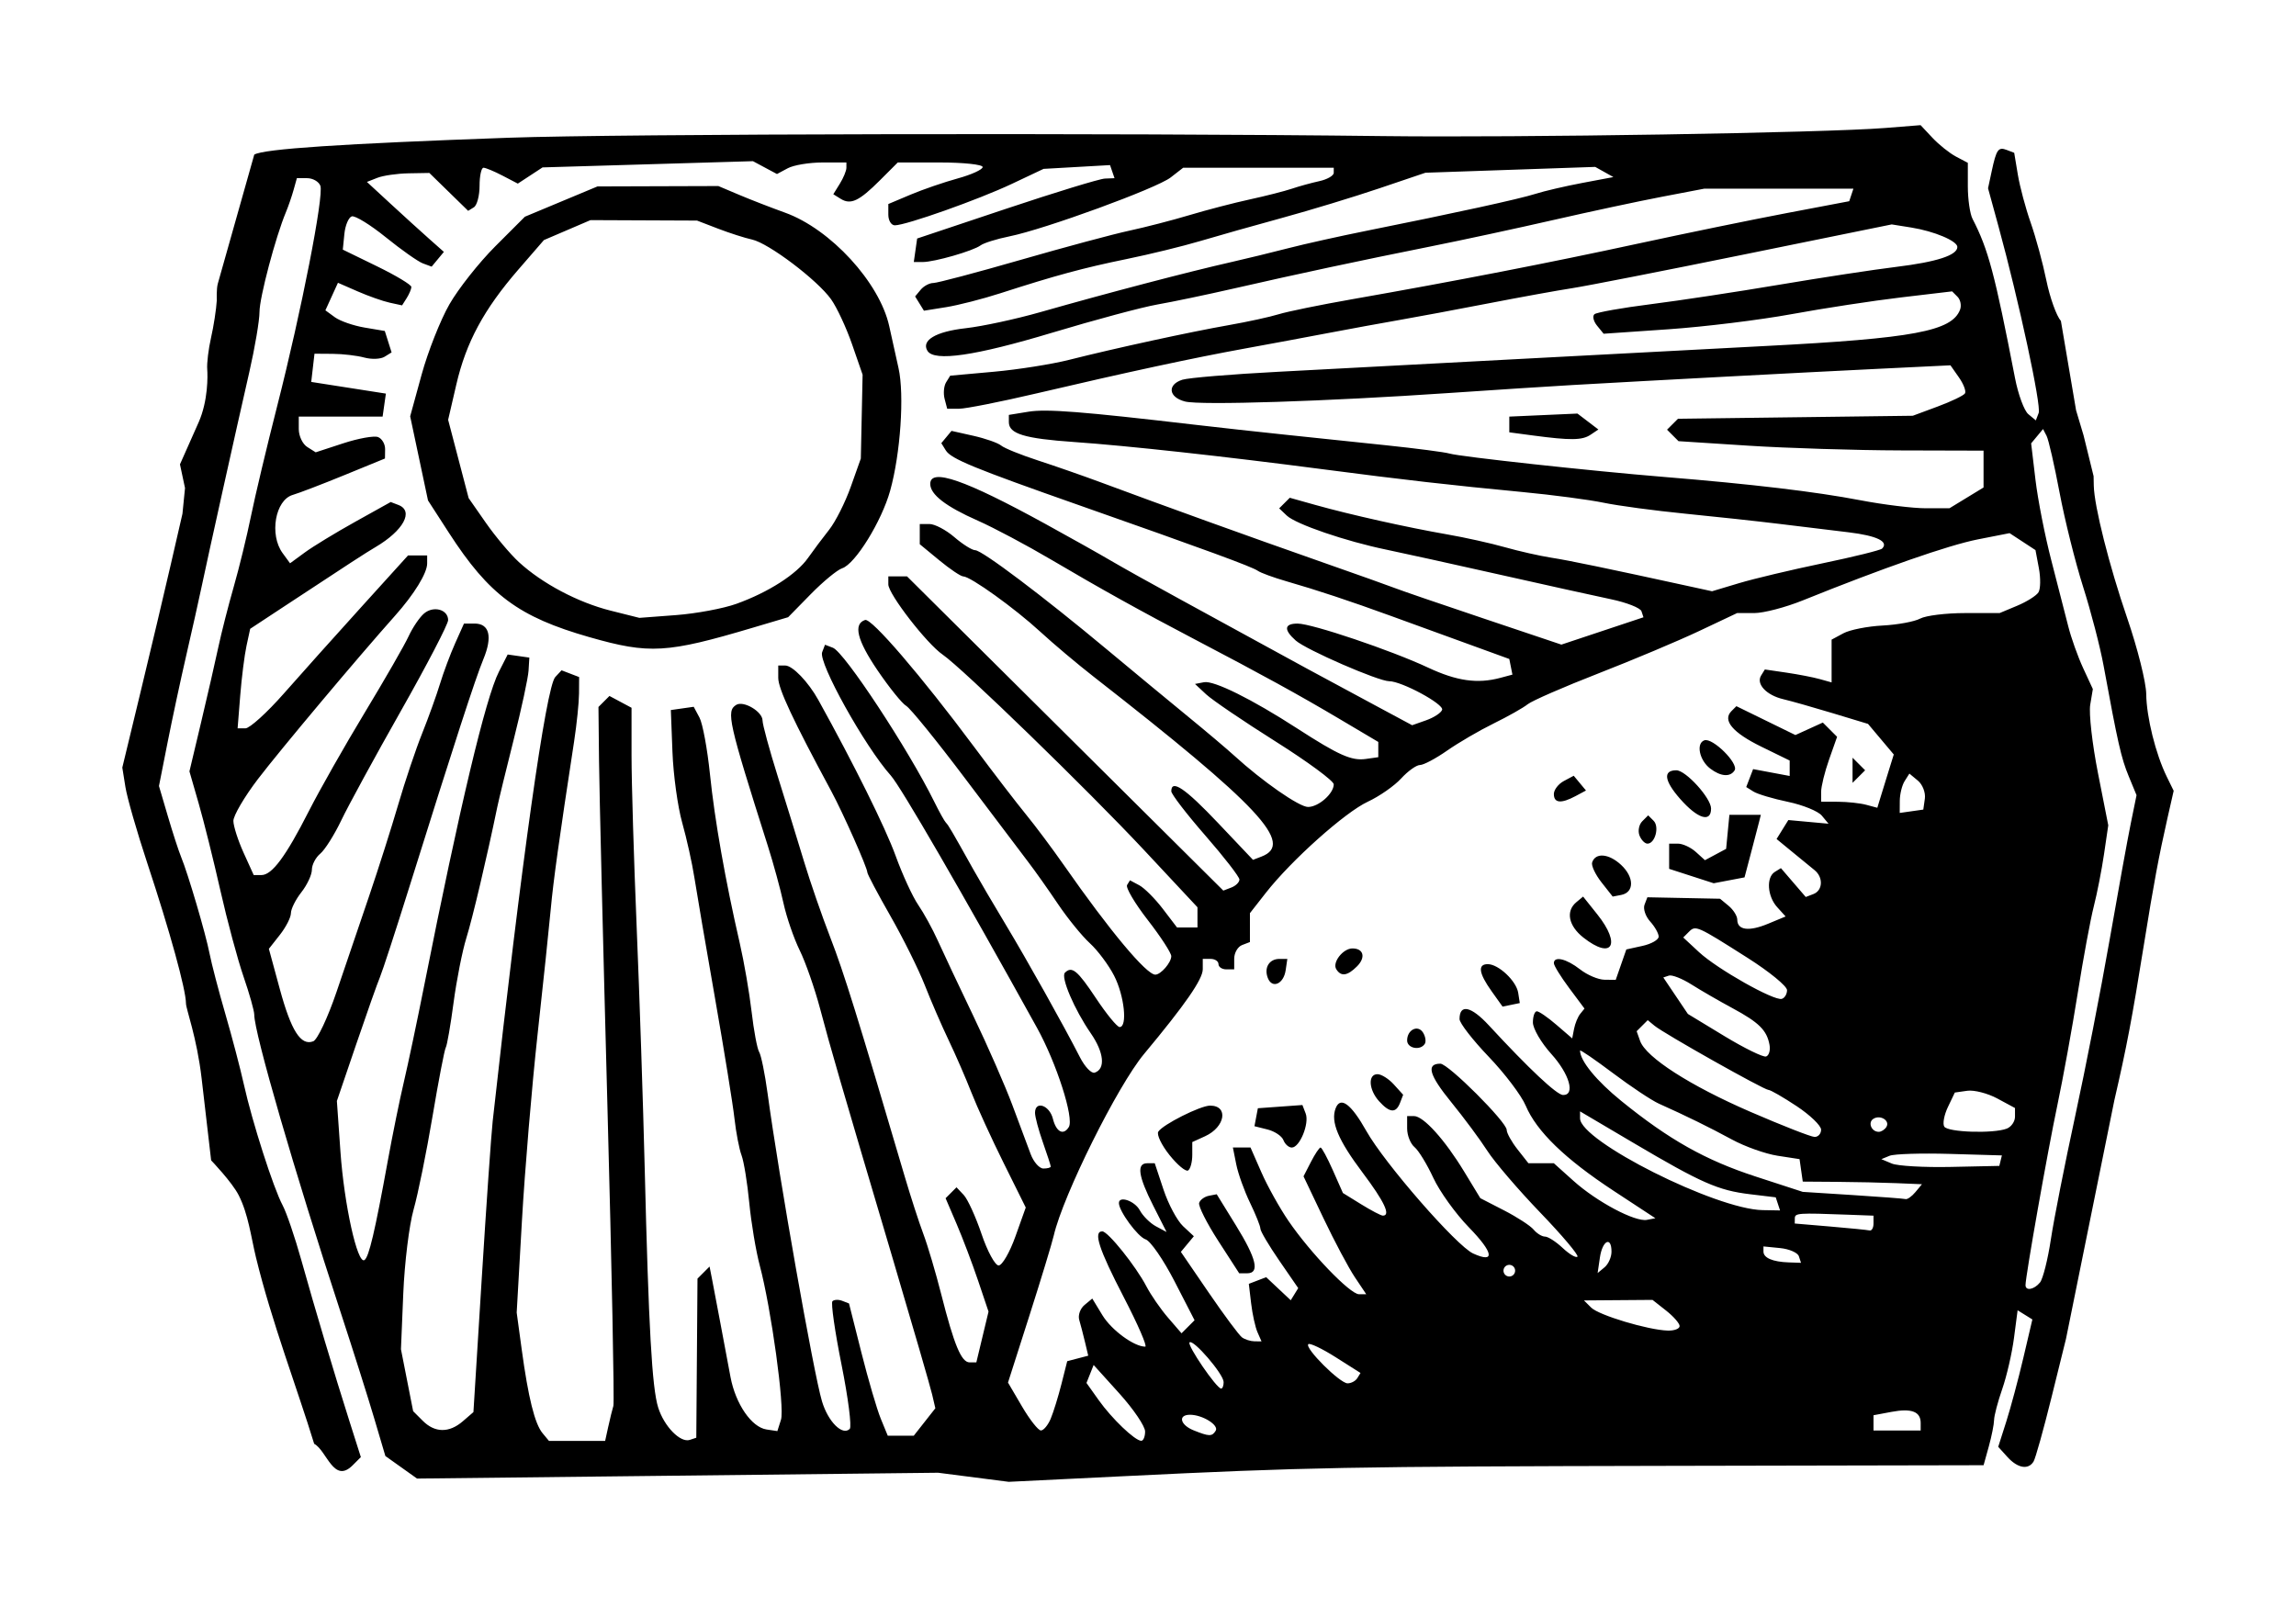 <?xml version="1.0" encoding="UTF-8" standalone="no"?>
<!-- Created with Inkscape (http://www.inkscape.org/) -->

<svg
   version="1.1"
   id="svg639"
   width="500"
   height="350"
   viewBox="0 0 500 350"
   sodipodi:docname="The_World_Around_Us_headpiece_excerpt_p347_UNIT_VII_world_being_watched_keenly_and_closely_by_intelligences_greater_than_mans_and_yet_as_mortal_as_his_own.svg"
   inkscape:version="1.2.1 (9c6d41e, 2022-07-14)"
   xmlns:inkscape="http://www.inkscape.org/namespaces/inkscape"
   xmlns:sodipodi="http://sodipodi.sourceforge.net/DTD/sodipodi-0.dtd"
   xmlns="http://www.w3.org/2000/svg"
   xmlns:svg="http://www.w3.org/2000/svg"
   xmlns:rdf="http://www.w3.org/1999/02/22-rdf-syntax-ns#"
   xmlns:cc="http://creativecommons.org/ns#"
   xmlns:dc="http://purl.org/dc/elements/1.1/">
  <title
     id="title1656">World Being Watched Keenly and Closely by Intelligences Greater Than Man’s and Yet as Mortal as His Own</title>
  <defs
     id="defs643" />
  <sodipodi:namedview
     id="namedview641"
     pagecolor="#ffffff"
     bordercolor="#666666"
     borderopacity="1.0"
     inkscape:showpageshadow="2"
     inkscape:pageopacity="0.0"
     inkscape:pagecheckerboard="0"
     inkscape:deskcolor="#d1d1d1"
     showgrid="false"
     inkscape:zoom="1.1339927"
     inkscape:cx="72.310872"
     inkscape:cy="154.32198"
     inkscape:window-width="1440"
     inkscape:window-height="788"
     inkscape:window-x="0"
     inkscape:window-y="34"
     inkscape:window-maximized="1"
     inkscape:current-layer="g645" />
  <g
     inkscape:groupmode="layer"
     inkscape:label="Image"
     id="g645"
     transform="translate(-39.718,-45.296)">
    <path
       id="path649"
       style="fill:#000000;stroke-width:1.141"
       d="m 489.631,336.877 -3.158,12.764 c -1.737,7.02 -3.496,13.311 -3.909,13.979 -1.15,1.86 -3.471,1.453 -5.69,-0.998 l -2.003,-2.214 1.751,-5.489 c 0.963,-3.019 2.636,-9.261 3.718,-13.87 l 1.968,-8.38 -1.607,-0.999 -1.607,-0.999 -0.788,6.028 c -0.434,3.316 -1.582,8.307 -2.551,11.091 -0.97,2.784 -1.773,5.833 -1.786,6.774 -0.013,0.941 -0.532,3.543 -1.154,5.782 l -1.131,4.07 -67.619,0.136 c -71.102,0.143 -79.873,0.309 -119.841,2.265 l -24.834,1.216 -7.69,-0.989 -7.69,-0.989 -56.736,0.635 -56.736,0.635 -3.449,-2.456 -3.449,-2.456 -2.429,-8.204 c -1.336,-4.512 -4.618,-14.88 -7.294,-23.04 -10.045,-30.631 -18.831,-60.906 -18.831,-64.889 0,-0.834 -1.047,-4.548 -2.326,-8.255 -1.279,-3.706 -3.545,-12.131 -5.036,-18.721 -1.49,-6.59 -3.619,-15.137 -4.731,-18.993 l -2.021,-7.011 2.539,-10.677 c 1.397,-5.872 3.086,-13.245 3.755,-16.383 0.669,-3.138 2.175,-9.044 3.347,-13.124 1.172,-4.08 2.864,-11.012 3.76,-15.406 0.896,-4.394 3.463,-15.178 5.705,-23.965 5.262,-20.623 10.213,-45.89 9.405,-47.996 -0.347,-0.905 -1.64,-1.646 -2.873,-1.646 h -2.241 l -0.719,2.568 c -0.396,1.412 -1.148,3.595 -1.673,4.85 -2.256,5.399 -5.75,18.596 -5.748,21.715 8.4e-4,1.865 -0.997,7.756 -2.217,13.091 -2.854,12.48 -9.004,40.156 -10.397,46.788 -0.593,2.824 -2.086,9.5 -3.317,14.835 -1.231,5.335 -3.076,13.939 -4.1,19.12 l -1.862,9.42 1.93,6.556 c 1.062,3.606 2.355,7.583 2.873,8.839 1.518,3.675 5.377,16.774 6.219,21.112 0.427,2.197 1.97,8.102 3.431,13.124 1.46,5.021 3.281,11.954 4.047,15.406 1.791,8.076 6.44,22.576 8.415,26.247 0.844,1.569 2.684,6.961 4.089,11.982 3.027,10.82 7.086,24.409 10.497,35.141 l 2.464,7.752 -1.795,1.795 c -4.119,4.119 -5.624,-3.231 -8.372,-4.696 -3.583,-11.744 -9.29,-26.645 -12.685,-40.645 -1.068,-4.407 -1.637,-9.329 -3.751,-13.49 -1.461,-2.877 -6,-7.595 -6,-7.595 l -2.069,-17.821 c -1.046,-9.011 -3.4,-15.103 -3.411,-16.358 -0.027,-3.087 -3.494,-15.66 -8.431,-30.574 -2.242,-6.773 -4.382,-14.223 -4.755,-16.555 l -0.678,-4.24 3.994,-16.539 c 2.197,-9.097 5.144,-21.536 6.549,-27.643 l 2.555,-11.104 0.557,-5.592 -1.1,-5.161 4.06,-9.142 c 2.093,-4.712 1.985,-10.224 1.877,-11.546 -0.108,-1.322 0.267,-4.436 0.835,-6.92 0.568,-2.484 1.131,-6.145 1.251,-8.135 0,0 -0.109,-2.456 0.22,-3.619 l 7.935,-28.094 c 1.953,-1.247 19.134,-2.389 55.347,-3.678 24.358,-0.867 132.667,-1.071 190.577,-0.359 29.723,0.365 95.931,-0.707 109.259,-1.769 l 7.694,-0.613 2.576,2.748 c 1.417,1.511 3.732,3.357 5.144,4.103 l 2.568,1.355 v 5.111 c 0,2.811 0.461,6.002 1.024,7.092 3.427,6.631 4.834,11.908 9.256,34.702 0.691,3.56 1.992,7.085 2.892,7.832 l 1.636,1.358 0.618,-1.611 c 0.609,-1.588 -4.302,-24.4 -8.746,-40.628 l -2.278,-8.317 0.786,-3.665 c 1.036,-4.832 1.434,-5.392 3.322,-4.667 l 1.59,0.61 0.792,4.761 c 0.436,2.618 1.695,7.328 2.799,10.467 1.104,3.138 2.638,8.787 3.409,12.553 0.772,3.766 2.198,7.746 3.169,8.844 l 3.303,19.456 1.635,5.476 2.18,8.865 0.042,2.074 c 0.091,4.479 3.369,17.478 7.272,28.831 2.254,6.557 4.121,14.003 4.148,16.547 0.054,5.012 2.052,13.061 4.464,17.986 l 1.513,3.089 -1.371,6.04 c -1.852,8.163 -2.998,14.311 -5.059,27.152 -2.671,16.638 -3.779,22.481 -6.492,34.235 m -327.968,71.039 c 0.378,-1.726 0.876,-3.756 1.107,-4.511 0.23,-0.755 -0.351,-30.026 -1.293,-65.047 -0.942,-35.021 -1.767,-68.96 -1.835,-75.42 l -0.123,-11.746 1.198,-1.198 1.198,-1.198 2.405,1.287 2.405,1.287 v 10.506 c 0,5.778 0.503,22.578 1.119,37.334 0.615,14.755 1.402,38.382 1.749,52.504 0.851,34.668 1.592,47.823 2.936,52.071 1.302,4.116 4.83,7.72 6.887,7.035 l 1.41,-0.47 0.13,-17.326 0.13,-17.326 1.316,-1.316 1.316,-1.316 0.536,2.733 c 0.295,1.503 1.113,5.814 1.817,9.58 0.704,3.766 1.698,9.061 2.209,11.768 1.107,5.863 4.587,10.921 7.848,11.408 l 2.355,0.352 0.785,-2.473 c 0.842,-2.654 -2.124,-24.22 -4.622,-33.607 -0.835,-3.138 -1.862,-9.275 -2.282,-13.638 -0.42,-4.363 -1.176,-9.019 -1.681,-10.347 -0.505,-1.328 -1.201,-4.948 -1.547,-8.044 -0.346,-3.096 -2.25,-14.873 -4.231,-26.171 -1.981,-11.298 -4.001,-23.109 -4.488,-26.247 -0.487,-3.138 -1.683,-8.53 -2.658,-11.982 -0.975,-3.452 -1.93,-10.385 -2.123,-15.406 l -0.351,-9.129 2.49,-0.355 2.49,-0.355 1.255,2.345 c 0.69,1.29 1.719,6.842 2.285,12.337 1.037,10.059 3.336,23.095 6.491,36.809 0.939,4.08 2.098,10.798 2.577,14.93 0.479,4.132 1.22,8.079 1.648,8.771 0.428,0.692 1.254,4.758 1.835,9.035 2.476,18.219 10.011,60.876 11.837,67.013 1.331,4.472 4.477,7.606 6.054,6.029 0.463,-0.463 -0.343,-6.76 -1.792,-13.994 -1.449,-7.233 -2.339,-13.447 -1.978,-13.809 0.361,-0.361 1.321,-0.4 2.132,-0.085 l 1.476,0.571 2.698,10.696 c 1.484,5.883 3.383,12.365 4.221,14.405 l 1.523,3.709 h 2.828 2.828 l 2.352,-2.991 2.352,-2.991 -0.698,-3.001 c -0.384,-1.65 -4.275,-15.069 -8.646,-29.818 -11.591,-39.106 -13.407,-45.357 -15.754,-54.206 -1.165,-4.394 -3.164,-10.116 -4.442,-12.717 -1.278,-2.601 -2.868,-7.222 -3.532,-10.271 -0.665,-3.048 -2.187,-8.623 -3.383,-12.389 -8.621,-27.149 -9.132,-29.423 -6.908,-30.797 1.59,-0.983 5.729,1.468 5.729,3.393 0,0.888 1.497,6.391 3.328,12.228 1.83,5.837 4.413,14.207 5.74,18.601 1.327,4.394 3.906,11.84 5.73,16.547 2.902,7.486 5.856,16.978 16.158,51.924 1.295,4.394 3.127,10.042 4.071,12.553 0.944,2.511 2.694,8.416 3.889,13.124 2.811,11.067 4.382,14.835 6.184,14.835 h 1.46 l 1.327,-5.53 1.327,-5.53 -2.271,-6.738 c -1.249,-3.706 -3.353,-9.262 -4.676,-12.347 l -2.405,-5.609 1.189,-1.189 1.189,-1.189 1.569,1.663 c 0.863,0.915 2.611,4.744 3.885,8.51 1.274,3.766 2.948,6.847 3.719,6.847 0.772,0 2.416,-2.839 3.655,-6.309 l 2.252,-6.309 -4.8,-9.668 c -2.64,-5.317 -5.805,-12.236 -7.033,-15.374 -1.228,-3.138 -3.461,-8.274 -4.964,-11.412 -1.502,-3.138 -3.839,-8.53 -5.193,-11.982 -1.354,-3.452 -4.722,-10.232 -7.485,-15.067 -2.763,-4.835 -5.023,-9.105 -5.023,-9.488 0,-1.009 -5.316,-12.986 -7.842,-17.668 -8.339,-15.459 -11.559,-22.334 -11.559,-24.684 v -2.704 h 1.513 c 1.607,0 5.036,3.569 7.229,7.524 7.739,13.959 14.587,27.768 16.814,33.909 1.496,4.126 3.714,8.944 4.927,10.708 1.213,1.764 3.132,5.261 4.262,7.772 1.131,2.511 4.61,9.891 7.731,16.401 3.122,6.51 6.946,15.24 8.498,19.4 1.552,4.16 3.35,8.976 3.995,10.702 0.645,1.726 1.892,3.138 2.772,3.138 0.88,0 1.6,-0.192 1.6,-0.427 0,-0.235 -0.77,-2.61 -1.712,-5.279 -0.941,-2.668 -1.712,-5.557 -1.712,-6.42 0,-2.73 3.145,-1.692 3.892,1.285 0.727,2.896 2.291,3.71 3.468,1.805 1.18,-1.909 -2.668,-13.909 -6.928,-21.61 -16.193,-29.268 -29.666,-52.519 -31.836,-54.942 -5.641,-6.297 -15.824,-24.594 -14.953,-26.866 l 0.624,-1.626 1.723,0.661 c 2.512,0.964 16.439,22.128 22.069,33.536 1.084,2.197 2.228,4.251 2.542,4.565 0.557,0.557 1.198,1.651 5.942,10.142 1.267,2.268 4.428,7.652 7.025,11.966 4.773,7.929 12.71,22.112 16.23,29.005 1.054,2.064 2.491,3.562 3.192,3.329 2.402,-0.8 2.044,-4.391 -0.855,-8.59 -3.58,-5.185 -6.582,-12.223 -5.622,-13.183 1.512,-1.512 2.73,-0.511 6.762,5.561 2.292,3.452 4.608,6.277 5.147,6.277 1.759,0 1.03,-6.84 -1.192,-11.172 -1.194,-2.329 -3.575,-5.518 -5.29,-7.087 -1.715,-1.569 -4.846,-5.421 -6.958,-8.559 -2.111,-3.138 -4.994,-7.215 -6.407,-9.059 -1.412,-1.844 -7.62,-10.061 -13.795,-18.259 -6.175,-8.198 -11.949,-15.315 -12.832,-15.815 -0.883,-0.5 -3.696,-3.988 -6.251,-7.75 -4.455,-6.561 -5.324,-10.086 -2.701,-10.959 1.375,-0.458 12.203,12.146 23.716,27.607 4.207,5.649 9.303,12.289 11.324,14.755 2.022,2.467 5.73,7.427 8.241,11.023 9.971,14.282 17.967,23.863 19.917,23.863 1.2,0 3.477,-2.634 3.477,-4.023 0,-0.706 -2.307,-4.254 -5.126,-7.885 -2.819,-3.63 -4.842,-7.06 -4.495,-7.62 l 0.63,-1.02 2.036,1.09 c 1.12,0.599 3.426,2.912 5.124,5.138 l 3.088,4.049 h 2.224 2.224 v -2.202 -2.202 L 288.803,230.383 c -12.264,-13.113 -39.632,-39.675 -43.802,-42.513 -3.426,-2.332 -11.831,-13.193 -11.831,-15.289 v -1.745 h 2.039 2.039 l 34.437,34.216 34.437,34.216 1.753,-0.673 c 0.964,-0.37 1.753,-1.153 1.753,-1.74 0,-0.587 -3.338,-4.894 -7.418,-9.572 -4.08,-4.678 -7.418,-9.021 -7.418,-9.652 0,-2.694 3.02,-0.646 10.168,6.895 l 7.623,8.042 1.857,-0.713 c 7.244,-2.78 -0.377,-10.944 -36.612,-39.219 -3.537,-2.76 -8.742,-7.146 -11.566,-9.747 -5.536,-5.099 -15.216,-12.052 -16.778,-12.052 -0.528,0 -2.875,-1.578 -5.215,-3.507 l -4.254,-3.507 v -2.199 -2.199 h 2.105 c 1.158,0 3.597,1.283 5.421,2.852 1.824,1.568 3.869,2.852 4.546,2.853 1.487,8.5e-4 14.77,10.016 28.762,21.684 5.645,4.707 13.531,11.232 17.524,14.499 3.993,3.267 8.55,7.118 10.125,8.559 6.116,5.59 14.149,11.178 16.07,11.178 2.289,0 5.6,-2.916 5.6,-4.932 0,-0.74 -5.703,-4.94 -12.673,-9.333 -6.97,-4.393 -13.769,-9.009 -15.108,-10.257 l -2.434,-2.269 1.967,-0.379 c 2.151,-0.414 10.452,3.702 20.26,10.048 9.027,5.84 11.863,7.105 14.95,6.669 l 2.738,-0.387 v -1.66 -1.66 l -8.559,-5.075 c -8.666,-5.139 -16.883,-9.654 -31.382,-17.246 -11.7,-6.126 -20.466,-10.995 -31.333,-17.405 -5.308,-3.131 -12.48,-6.943 -15.938,-8.473 -6.992,-3.092 -10.358,-5.692 -10.358,-8 0,-3.527 7.549,-0.907 25.029,8.687 5.377,2.951 11.831,6.574 14.341,8.051 2.511,1.477 9.187,5.202 14.835,8.278 5.649,3.076 13.352,7.288 17.118,9.36 7.177,3.95 13.169,7.197 25.94,14.056 l 7.681,4.126 3.067,-1.084 c 1.687,-0.596 3.245,-1.62 3.462,-2.275 0.413,-1.244 -8.816,-6.227 -11.531,-6.227 -2.355,0 -18.063,-6.839 -20.345,-8.857 -2.666,-2.358 -2.52,-3.696 0.402,-3.696 3.12,0 20.38,5.825 28.413,9.59 6.25,2.929 10.755,3.567 15.746,2.23 l 2.623,-0.703 -0.341,-1.703 -0.341,-1.703 -9.129,-3.32 c -5.021,-1.826 -12.467,-4.534 -16.547,-6.019 -9.124,-3.32 -16.099,-5.635 -22.824,-7.574 -2.824,-0.814 -5.649,-1.848 -6.277,-2.298 -1.218,-0.872 -11.309,-4.575 -38.8,-14.239 -23.066,-8.108 -27.997,-10.136 -29.14,-11.985 l -0.971,-1.571 1.109,-1.336 1.109,-1.336 4.772,1.072 c 2.625,0.59 5.341,1.544 6.035,2.12 0.695,0.577 4.31,2.04 8.033,3.251 3.724,1.212 9.851,3.349 13.617,4.748 14.013,5.209 32.406,11.844 47.359,17.086 8.473,2.97 16.176,5.713 17.118,6.096 0.941,0.383 9.399,3.279 18.795,6.437 l 17.083,5.741 8.937,-2.976 8.937,-2.976 -0.431,-1.314 c -0.237,-0.722 -3.216,-1.898 -6.619,-2.612 -3.404,-0.714 -14.405,-3.147 -24.447,-5.408 -10.042,-2.26 -21.083,-4.693 -24.535,-5.406 -8.797,-1.817 -19.66,-5.536 -21.634,-7.407 l -1.663,-1.577 1.154,-1.154 1.154,-1.154 5.644,1.583 c 7.505,2.105 19.986,4.892 28.655,6.399 3.869,0.672 9.518,1.927 12.553,2.789 3.035,0.862 7.572,1.887 10.083,2.278 3.943,0.615 11.888,2.263 30.635,6.356 l 4.388,0.958 5.883,-1.764 c 3.235,-0.97 11.424,-2.918 18.198,-4.328 6.773,-1.41 12.602,-2.851 12.953,-3.202 1.515,-1.515 -1.12,-2.8 -7.261,-3.542 -3.627,-0.438 -10.447,-1.267 -15.154,-1.841 -4.707,-0.574 -13.951,-1.577 -20.541,-2.228 -6.59,-0.651 -14.55,-1.72 -17.688,-2.376 -3.138,-0.655 -11.098,-1.705 -17.688,-2.332 -15.552,-1.481 -25.853,-2.656 -43.365,-4.948 -21.586,-2.825 -42.767,-5.147 -54.206,-5.941 -10.882,-0.756 -14.265,-1.784 -14.265,-4.338 v -1.571 l 4.279,-0.696 c 3.934,-0.639 11.632,-0.036 36.233,2.838 5.021,0.587 13.751,1.55 19.4,2.141 5.649,0.591 15.663,1.641 22.253,2.333 6.59,0.692 12.794,1.503 13.785,1.801 2.271,0.683 30.853,3.799 46.698,5.092 19.169,1.564 32.993,3.206 42.794,5.083 5.021,0.962 11.44,1.746 14.265,1.744 l 5.135,-0.005 3.709,-2.261 3.709,-2.262 v -4.011 -4.011 l -17.974,-0.05 c -9.885,-0.027 -24.831,-0.492 -33.213,-1.032 l -15.24,-0.982 -1.25,-1.25 -1.25,-1.25 1.19,-1.19 1.19,-1.19 25.571,-0.328 25.571,-0.328 5.419,-2.012 c 2.981,-1.107 5.655,-2.394 5.944,-2.861 0.288,-0.467 -0.306,-2.033 -1.32,-3.481 l -1.844,-2.633 -16.082,0.781 c -16.175,0.786 -49.326,2.545 -66.294,3.518 -5.021,0.288 -17.089,1.068 -26.818,1.734 -26.578,1.819 -54.079,2.707 -57.471,1.855 -3.612,-0.907 -3.964,-3.68 -0.602,-4.747 1.325,-0.421 10.697,-1.199 20.827,-1.73 10.129,-0.531 32.796,-1.734 50.37,-2.674 17.574,-0.94 42.737,-2.268 55.918,-2.95 32.103,-1.663 40.447,-3.222 42.239,-7.893 0.347,-0.903 0.1,-2.172 -0.548,-2.82 l -1.178,-1.178 -11.127,1.317 c -6.12,0.725 -16.825,2.361 -23.79,3.638 -6.965,1.276 -19.033,2.76 -26.818,3.297 l -14.154,0.976 -1.431,-1.757 c -0.787,-0.966 -1.044,-2.089 -0.571,-2.494 0.473,-0.406 5.995,-1.388 12.272,-2.183 6.277,-0.795 18.858,-2.703 27.959,-4.24 9.101,-1.537 20.577,-3.287 25.502,-3.889 8.825,-1.079 13.298,-2.537 13.298,-4.336 0,-1.306 -5.046,-3.434 -10.035,-4.232 l -4.255,-0.68 -31.94,6.505 c -17.567,3.578 -34.508,6.9 -37.646,7.382 -3.138,0.482 -11.355,1.973 -18.259,3.312 -6.904,1.339 -15.634,2.969 -19.4,3.623 -3.766,0.654 -10.699,1.924 -15.406,2.822 -4.707,0.899 -12.924,2.428 -18.259,3.398 -11.211,2.038 -25.503,5.118 -45.485,9.8 -7.756,1.817 -15.271,3.304 -16.699,3.304 h -2.597 l -0.564,-2.156 c -0.31,-1.186 -0.162,-2.806 0.329,-3.6 l 0.893,-1.444 9.523,-0.859 c 5.238,-0.473 12.605,-1.638 16.371,-2.589 10.041,-2.537 26.32,-6.077 34.806,-7.569 4.08,-0.717 8.958,-1.782 10.841,-2.366 1.883,-0.584 9.072,-2.054 15.977,-3.266 22.47,-3.947 42.999,-7.941 62.194,-12.099 10.356,-2.243 24.958,-5.242 32.449,-6.664 l 13.619,-2.586 0.455,-1.365 0.455,-1.365 h -16.243 -16.243 l -9.243,1.767 c -5.084,0.972 -15.662,3.236 -23.508,5.031 -7.846,1.795 -19.914,4.396 -26.818,5.779 -15.642,3.134 -28.793,5.945 -42.794,9.146 -5.963,1.363 -13.499,2.94 -16.746,3.504 -3.248,0.564 -13.578,3.335 -22.956,6.158 -16.694,5.025 -25.615,6.324 -27.088,3.942 -1.415,-2.29 1.816,-4.209 8.315,-4.937 3.603,-0.404 10.916,-1.979 16.251,-3.5 14.654,-4.177 32.25,-8.79 41.653,-10.92 3.138,-0.711 8.679,-2.059 12.313,-2.997 3.634,-0.938 11.337,-2.653 17.118,-3.811 19.269,-3.862 33.298,-6.93 36.758,-8.039 1.883,-0.604 6.47,-1.673 10.193,-2.375 l 6.769,-1.278 -1.978,-1.107 -1.978,-1.107 -18.485,0.635 -18.485,0.635 -10.068,3.404 c -5.538,1.872 -15.038,4.763 -21.112,6.423 -6.074,1.66 -14.125,3.936 -17.891,5.057 -3.766,1.121 -10.955,2.88 -15.977,3.908 -9.429,1.931 -15.513,3.58 -27.529,7.459 -3.843,1.241 -9.159,2.603 -11.813,3.027 l -4.826,0.772 -0.96,-1.553 -0.96,-1.553 1.216,-1.465 c 0.669,-0.806 1.908,-1.465 2.754,-1.465 0.846,0 9.385,-2.262 18.975,-5.026 9.59,-2.764 20.261,-5.631 23.713,-6.371 3.452,-0.74 9.358,-2.268 13.124,-3.397 3.766,-1.128 9.672,-2.664 13.124,-3.413 3.452,-0.749 7.56,-1.795 9.129,-2.326 1.569,-0.531 4.265,-1.273 5.991,-1.65 1.726,-0.377 3.138,-1.189 3.138,-1.805 V 81.823 H 313.777 297.384 l -2.722,2.117 c -3.053,2.375 -27.405,11.275 -35.124,12.837 -2.758,0.558 -5.582,1.44 -6.277,1.96 -1.602,1.199 -10.037,3.627 -12.601,3.627 h -1.944 l 0.365,-2.56 0.365,-2.56 19.4,-6.487 c 10.67,-3.568 20.342,-6.524 21.492,-6.57 l 2.092,-0.083 -0.491,-1.426 -0.491,-1.426 -7.236,0.412 -7.236,0.412 -6.919,3.27 c -7.238,3.42 -23.01,9.009 -25.463,9.023 -0.785,0.004 -1.426,-1.037 -1.426,-2.315 v -2.323 l 4.85,-2.045 c 2.668,-1.125 7.289,-2.714 10.271,-3.531 2.981,-0.818 5.421,-1.933 5.421,-2.479 0,-0.546 -4.16,-0.993 -9.244,-0.993 h -9.244 l -3.867,3.867 c -4.548,4.548 -6.373,5.412 -8.561,4.05 l -1.608,-1.001 1.426,-2.302 c 0.785,-1.266 1.426,-2.822 1.426,-3.458 v -1.157 h -5.21 c -2.866,0 -6.268,0.566 -7.56,1.258 l -2.35,1.258 -2.614,-1.399 -2.614,-1.399 -22.91,0.678 -22.91,0.678 -2.694,1.765 -2.694,1.765 -3.308,-1.725 c -1.819,-0.949 -3.693,-1.728 -4.164,-1.732 -0.471,-0.004 -0.856,1.76 -0.856,3.92 0,2.16 -0.56,4.273 -1.244,4.696 l -1.244,0.769 -4.225,-4.125 -4.225,-4.125 -4.517,0.08 c -2.484,0.044 -5.544,0.484 -6.799,0.978 l -2.282,0.898 5.135,4.739 c 2.824,2.606 6.596,6.035 8.382,7.619 l 3.247,2.88 -1.333,1.606 -1.333,1.606 -1.914,-0.709 c -1.052,-0.39 -4.68,-2.946 -8.062,-5.681 -3.382,-2.734 -6.719,-4.785 -7.418,-4.556 -0.698,0.229 -1.423,1.951 -1.611,3.828 l -0.342,3.412 7.474,3.644 c 4.111,2.004 7.467,4.024 7.457,4.489 -0.01,0.464 -0.469,1.556 -1.02,2.427 l -1.002,1.583 -2.689,-0.585 c -1.479,-0.322 -4.621,-1.429 -6.983,-2.46 l -4.294,-1.875 -1.367,2.999 -1.367,2.999 2.057,1.504 c 1.131,0.827 4.042,1.84 6.469,2.25 l 4.412,0.745 0.74,2.333 0.74,2.333 -1.539,0.951 c -0.847,0.523 -2.827,0.6 -4.402,0.171 -1.574,-0.429 -4.66,-0.793 -6.857,-0.808 l -3.994,-0.029 -0.355,3.073 -0.355,3.073 4.064,0.635 c 2.235,0.349 5.893,0.921 8.129,1.271 l 4.065,0.636 -0.356,2.503 -0.356,2.503 h -9.129 -9.129 v 2.729 c 0,1.501 0.829,3.252 1.842,3.891 l 1.842,1.162 6,-1.962 c 3.3,-1.079 6.707,-1.691 7.572,-1.359 0.865,0.332 1.56,1.518 1.544,2.636 l -0.029,2.033 -8.815,3.609 c -4.848,1.985 -9.915,3.928 -11.26,4.317 -3.829,1.11 -5.148,8.667 -2.214,12.681 l 1.619,2.213 3.232,-2.368 c 1.777,-1.303 6.709,-4.305 10.96,-6.672 l 7.728,-4.304 1.686,0.647 c 3.418,1.312 1.082,5.594 -5.005,9.176 -2.106,1.239 -5.385,3.369 -19.711,12.805 l -7.574,4.988 -0.801,3.707 c -0.44,2.039 -1.056,6.917 -1.368,10.84 l -0.567,7.132 h 1.695 c 0.932,0 4.699,-3.413 8.371,-7.585 3.672,-4.172 11.259,-12.645 16.86,-18.829 l 10.185,-11.245 h 2.083 2.083 v 1.752 c 0,2.105 -2.826,6.701 -6.991,11.372 -8.133,9.119 -25.059,29.288 -29.857,35.575 -2.957,3.875 -5.365,7.983 -5.351,9.129 0.014,1.146 1.016,4.266 2.227,6.934 l 2.201,4.85 h 1.685 c 2.299,0 5.308,-4.059 10.323,-13.928 2.327,-4.579 7.802,-14.23 12.167,-21.448 4.365,-7.218 8.667,-14.705 9.559,-16.638 0.892,-1.933 2.416,-4.173 3.386,-4.978 2.074,-1.721 5.216,-0.834 5.216,1.473 0,0.886 -4.615,9.761 -10.256,19.721 -5.641,9.961 -11.492,20.698 -13.003,23.862 -1.511,3.163 -3.572,6.436 -4.579,7.272 -1.008,0.836 -1.832,2.415 -1.832,3.509 0,1.094 -1.027,3.294 -2.282,4.89 -1.255,1.596 -2.282,3.65 -2.282,4.565 0,0.915 -1.08,3.037 -2.401,4.715 l -2.401,3.052 2.373,8.73 c 2.491,9.162 4.592,12.448 7.296,11.41 0.891,-0.342 3.164,-5.162 5.051,-10.712 1.887,-5.55 5.089,-14.969 7.115,-20.931 2.027,-5.963 4.884,-14.949 6.351,-19.971 1.466,-5.021 3.796,-11.954 5.178,-15.406 1.382,-3.452 3.139,-8.331 3.904,-10.841 0.766,-2.511 2.254,-6.49 3.308,-8.844 l 1.915,-4.279 h 2.303 c 3.249,0 3.953,2.847 1.919,7.764 -1.751,4.232 -6.22,17.989 -16.2,49.865 -2.947,9.415 -5.795,18.145 -6.328,19.4 -0.533,1.255 -2.86,7.834 -5.171,14.619 l -4.202,12.336 0.777,11.058 c 0.809,11.507 3.691,24.537 5.219,23.593 0.973,-0.601 2.278,-6.147 5.1,-21.664 1.027,-5.649 2.596,-13.352 3.487,-17.118 0.89,-3.766 2.894,-13.266 4.452,-21.112 7.712,-38.83 13.366,-62.58 16.245,-68.238 l 1.914,-3.761 2.36,0.337 2.36,0.337 -0.175,2.853 c -0.096,1.569 -1.534,8.245 -3.194,14.835 -1.66,6.59 -3.284,13.266 -3.609,14.835 -2.293,11.091 -5.387,24.196 -6.736,28.53 -0.879,2.824 -2.135,9.168 -2.791,14.096 -0.656,4.928 -1.419,9.327 -1.696,9.774 -0.277,0.447 -1.576,7.199 -2.888,15.004 -1.312,7.805 -3.167,16.939 -4.123,20.298 -0.956,3.359 -1.966,11.575 -2.244,18.258 l -0.506,12.151 1.327,6.747 1.327,6.747 2.098,2.098 c 2.637,2.637 5.744,2.673 8.72,0.1 l 2.31,-1.997 1.811,-29.1 c 0.996,-16.005 2.067,-31.411 2.38,-34.235 6.241,-56.375 11.627,-94.606 13.632,-96.757 l 1.368,-1.468 1.914,0.735 1.914,0.735 -0.023,3.587 c -0.013,1.973 -0.495,6.668 -1.071,10.434 -3.252,21.237 -4.525,30.383 -5.086,36.518 -0.344,3.766 -1.641,16.091 -2.881,27.388 -1.241,11.298 -2.769,29.528 -3.396,40.512 l -1.141,19.971 1.087,7.988 c 1.437,10.563 2.85,16.242 4.551,18.291 l 1.394,1.679 h 6.115 6.115 l 0.688,-3.138 z m -4.068,-171.914 c -15.477,-4.426 -21.882,-9.182 -30.662,-22.77 l -4.536,-7.02 -1.941,-9.159 -1.941,-9.159 2.492,-9.084 c 1.371,-4.996 4.089,-11.875 6.041,-15.287 1.952,-3.412 6.451,-9.105 9.998,-12.652 l 6.449,-6.449 7.905,-3.299 7.905,-3.299 13.161,-0.042 13.161,-0.042 4.528,1.915 c 2.49,1.053 6.979,2.797 9.976,3.874 9.925,3.57 20.62,15.218 22.712,24.738 0.517,2.354 1.427,6.462 2.022,9.129 1.3,5.826 0.428,18.617 -1.819,26.687 -1.864,6.697 -7.61,15.984 -10.461,16.909 -1.059,0.344 -4.137,2.881 -6.84,5.638 l -4.914,5.013 -7.639,2.271 c -18.796,5.589 -22.575,5.81 -35.597,2.087 z m 31.953,-7.269 c 6.982,-2.512 13.109,-6.438 15.61,-10.002 1.143,-1.629 3.21,-4.387 4.593,-6.131 1.383,-1.743 3.502,-5.948 4.709,-9.343 l 2.194,-6.174 0.194,-9.129 0.194,-9.129 -2.289,-6.606 c -1.259,-3.633 -3.316,-8.048 -4.571,-9.81 -3,-4.213 -13.596,-12.226 -17.211,-13.016 -1.569,-0.343 -4.907,-1.413 -7.418,-2.378 l -4.565,-1.755 -11.602,-0.05 -11.603,-0.05 -5.07,2.173 -5.07,2.173 -5.581,6.442 c -7.499,8.657 -11.362,15.819 -13.498,25.029 l -1.78,7.677 2.233,8.526 2.233,8.526 3.757,5.389 c 2.066,2.964 5.297,6.807 7.18,8.541 5.058,4.658 12.871,8.795 19.971,10.577 l 6.276,1.575 7.988,-0.603 c 4.394,-0.332 10.299,-1.435 13.124,-2.451 z m 173.46,-36.671 -5.135,-0.684 v -1.712 -1.712 l 7.422,-0.331 7.422,-0.331 2.278,1.736 2.278,1.736 -1.712,1.145 c -1.822,1.219 -4.328,1.249 -12.553,0.153 z m -84.447,216.928 c 0,-1.136 -2.522,-4.859 -5.604,-8.274 l -5.604,-6.209 -0.779,1.957 -0.779,1.957 2.665,3.749 c 2.854,4.016 7.842,8.789 9.245,8.849 0.471,0.02 0.856,-0.893 0.856,-2.029 z m 15.371,-0.16 c 0.755,-1.222 -2.875,-3.481 -5.596,-3.481 -2.666,0 -2.157,2.207 0.781,3.388 3.398,1.366 4.02,1.378 4.815,0.093 z m -35.926,-2.625 c 0.593,-1.412 1.644,-4.807 2.336,-7.545 l 1.258,-4.977 2.289,-0.599 2.289,-0.599 -0.71,-2.983 c -0.39,-1.641 -0.954,-3.809 -1.252,-4.819 -0.298,-1.01 0.219,-2.468 1.15,-3.24 l 1.692,-1.404 2.205,3.626 c 1.971,3.241 6.885,6.849 9.328,6.849 0.501,0 -1.612,-4.865 -4.695,-10.812 -5.405,-10.424 -6.665,-14.294 -4.656,-14.294 1.236,0 7.325,7.594 9.607,11.982 0.979,1.883 3.1,4.951 4.713,6.818 l 2.932,3.395 1.42,-1.42 1.42,-1.42 -4.374,-8.502 c -2.406,-4.676 -5.232,-8.774 -6.28,-9.106 -1.694,-0.538 -5.823,-6.15 -5.823,-7.916 0,-1.66 3.46,-0.462 4.551,1.576 0.664,1.241 2.247,2.813 3.518,3.493 l 2.311,1.237 -2.907,-5.737 c -3.277,-6.467 -3.663,-9.237 -1.287,-9.237 h 1.62 l 1.915,5.765 c 1.053,3.171 2.97,6.748 4.258,7.949 l 2.344,2.183 -1.415,1.704 -1.415,1.704 6.08,8.891 c 3.344,4.89 6.599,9.268 7.233,9.73 0.635,0.461 1.851,0.846 2.702,0.856 l 1.549,0.017 -0.877,-1.997 c -0.483,-1.098 -1.105,-3.918 -1.382,-6.267 l -0.505,-4.27 1.889,-0.725 1.889,-0.725 2.674,2.513 2.675,2.513 0.816,-1.321 0.816,-1.321 -4.119,-5.981 c -2.266,-3.29 -4.119,-6.423 -4.119,-6.964 0,-0.54 -1.017,-3.083 -2.259,-5.65 -1.243,-2.567 -2.591,-6.324 -2.996,-8.349 l -0.736,-3.681 h 1.919 1.919 l 2.378,5.421 c 1.308,2.981 3.955,7.731 5.884,10.556 4.753,6.962 13.419,15.977 15.359,15.977 h 1.581 l -2.484,-3.709 c -1.366,-2.04 -4.439,-7.817 -6.828,-12.838 l -4.345,-9.129 1.61,-3.138 c 0.886,-1.726 1.83,-3.138 2.098,-3.138 0.268,0 1.474,2.229 2.679,4.953 l 2.191,4.953 3.989,2.465 c 2.194,1.356 4.313,2.465 4.71,2.465 1.776,0 0.34,-3.047 -4.424,-9.384 -5.316,-7.071 -6.986,-11.058 -5.862,-13.988 1.038,-2.705 3.361,-0.987 6.701,4.954 3.954,7.035 19.632,25.018 23.246,26.665 4.853,2.211 4.465,-0.158 -0.933,-5.705 -2.888,-2.967 -6.368,-7.807 -7.733,-10.757 -1.365,-2.949 -3.208,-5.965 -4.095,-6.702 -0.887,-0.736 -1.613,-2.56 -1.613,-4.052 v -2.713 h 1.498 c 2.057,0 6.692,5.129 10.915,12.079 l 3.526,5.802 5.17,2.659 c 2.843,1.462 5.739,3.345 6.435,4.183 0.696,0.838 1.811,1.524 2.478,1.524 0.667,0 2.4,1.115 3.85,2.477 1.45,1.362 2.898,2.216 3.217,1.897 0.319,-0.319 -3.329,-4.643 -8.107,-9.609 -4.778,-4.966 -9.964,-11.023 -11.526,-13.459 -1.561,-2.436 -5.111,-7.219 -7.888,-10.628 -4.784,-5.873 -5.473,-8.337 -2.333,-8.337 1.718,0 14.447,12.714 14.447,14.429 0,0.682 1.064,2.593 2.365,4.246 l 2.365,3.007 h 2.767 2.767 l 4.283,3.843 c 5.088,4.566 13.415,8.986 15.993,8.49 l 1.839,-0.354 -9.088,-5.967 c -10.596,-6.957 -16.796,-12.966 -19.156,-18.565 -0.926,-2.197 -4.546,-6.982 -8.044,-10.634 -3.498,-3.652 -6.361,-7.345 -6.361,-8.206 0,-3.357 2.516,-2.823 6.373,1.352 8.768,9.49 14.806,15.161 16.166,15.183 2.724,0.044 1.404,-4.56 -2.568,-8.956 -2.197,-2.432 -3.994,-5.514 -3.994,-6.85 0,-1.336 0.385,-2.429 0.856,-2.428 0.471,7.6e-4 2.396,1.329 4.279,2.952 l 3.424,2.951 0.408,-2.096 c 0.224,-1.153 0.826,-2.614 1.338,-3.247 l 0.93,-1.151 -3.335,-4.473 c -1.834,-2.46 -3.335,-4.895 -3.335,-5.411 0,-1.621 2.74,-0.975 5.706,1.344 1.569,1.227 3.958,2.243 5.309,2.257 l 2.456,0.025 1.154,-3.311 1.154,-3.311 3.522,-0.774 c 1.937,-0.425 3.522,-1.334 3.522,-2.019 0,-0.685 -0.833,-2.166 -1.85,-3.29 -1.018,-1.124 -1.571,-2.772 -1.23,-3.661 l 0.62,-1.617 7.915,0.159 7.915,0.159 1.874,1.555 c 1.031,0.855 1.874,2.208 1.874,3.005 0,2.287 2.525,2.625 6.689,0.895 l 3.836,-1.594 -1.839,-2.032 c -2.146,-2.371 -2.42,-6.494 -0.511,-7.674 l 1.328,-0.821 2.704,3.143 2.704,3.143 1.674,-0.642 c 2.048,-0.786 2.184,-3.634 0.247,-5.205 -0.785,-0.637 -2.967,-2.423 -4.85,-3.97 l -3.424,-2.812 1.281,-2.066 1.281,-2.066 4.376,0.401 4.376,0.401 -1.465,-1.765 c -0.806,-0.971 -4.122,-2.321 -7.369,-2.999 -3.247,-0.679 -6.62,-1.682 -7.496,-2.23 l -1.593,-0.996 0.749,-1.952 0.749,-1.952 3.982,0.747 3.982,0.747 v -1.68 -1.68 l -6.189,-3.028 c -6.236,-3.051 -8.493,-5.737 -6.498,-7.732 l 1.082,-1.082 6.426,3.144 6.426,3.144 2.986,-1.36 2.986,-1.36 1.553,1.553 1.553,1.553 -1.738,4.926 c -0.956,2.71 -1.738,5.889 -1.738,7.065 v 2.139 l 3.709,0.016 c 2.04,0.009 4.794,0.307 6.119,0.663 l 2.41,0.647 0.635,-2.089 c 0.349,-1.149 1.155,-3.76 1.791,-5.803 l 1.155,-3.714 -2.804,-3.332 -2.804,-3.332 -7.674,-2.324 c -4.221,-1.278 -9.065,-2.651 -10.765,-3.051 -3.685,-0.866 -5.983,-3.31 -4.845,-5.152 l 0.819,-1.326 4.7,0.69 c 2.585,0.379 5.855,1.013 7.267,1.409 l 2.568,0.719 v -4.658 -4.658 l 2.568,-1.382 c 1.412,-0.76 5.243,-1.52 8.514,-1.688 3.27,-0.168 6.96,-0.848 8.199,-1.511 1.239,-0.663 5.641,-1.205 9.782,-1.205 h 7.529 l 3.818,-1.595 c 2.1,-0.877 4.189,-2.195 4.641,-2.927 0.453,-0.732 0.491,-3.1 0.086,-5.26 l -0.737,-3.929 -2.82,-1.848 -2.82,-1.848 -6.92,1.361 c -6.335,1.246 -20.684,6.248 -38.116,13.287 -3.766,1.521 -8.522,2.763 -10.57,2.761 l -3.723,-0.004 -8.26,3.906 c -4.543,2.148 -14.422,6.306 -21.954,9.24 -7.532,2.934 -14.464,5.958 -15.406,6.72 -0.941,0.762 -4.263,2.639 -7.38,4.169 -3.118,1.531 -7.688,4.195 -10.157,5.921 -2.468,1.726 -5.127,3.138 -5.909,3.138 -0.781,0 -2.63,1.321 -4.108,2.935 -1.478,1.614 -4.742,3.888 -7.252,5.054 -4.959,2.302 -16.652,12.752 -22.203,19.842 l -3.473,4.436 v 3.145 3.145 l -1.712,0.657 c -0.941,0.361 -1.712,1.7 -1.712,2.975 v 2.318 h -1.712 c -0.941,0 -1.712,-0.514 -1.712,-1.141 0,-0.628 -0.77,-1.141 -1.712,-1.141 h -1.712 v 2.259 c 0,2.175 -3.834,7.708 -12.787,18.453 -5.769,6.923 -17.623,30.755 -19.653,39.509 -0.397,1.713 -2.804,9.626 -5.348,17.585 l -4.626,14.47 3.056,5.215 c 1.681,2.868 3.532,5.215 4.113,5.215 0.581,0 1.542,-1.155 2.135,-2.568 z m 36.484,-38.729 c -2.51,-3.883 -4.382,-7.607 -4.16,-8.274 0.222,-0.667 1.174,-1.362 2.115,-1.545 l 1.711,-0.332 4.185,6.781 c 4.486,7.268 5.229,10.431 2.449,10.431 h -1.737 z m -10.625,-18.702 c -1.727,-2.164 -2.821,-4.449 -2.432,-5.079 0.953,-1.542 9.17,-5.676 11.281,-5.676 4.067,0 3.303,4.666 -1.091,6.668 l -2.79,1.271 v 2.81 c 0,1.546 -0.411,3.064 -0.914,3.375 -0.503,0.311 -2.327,-1.206 -4.053,-3.369 z m 24.82,-3.234 c -0.34,-0.885 -1.898,-1.93 -3.464,-2.323 l -2.846,-0.714 0.371,-1.956 0.371,-1.956 4.851,-0.351 4.851,-0.351 0.71,1.851 c 0.838,2.183 -1.296,7.411 -3.025,7.411 -0.661,0 -1.479,-0.724 -1.819,-1.609 z m 20.837,-8.466 c -2.277,-2.516 -2.479,-5.901 -0.354,-5.901 0.844,0 2.447,1.008 3.562,2.24 l 2.027,2.24 -0.673,1.754 c -0.888,2.315 -2.257,2.215 -4.562,-0.333 z m 6.1,-13.252 c 0,-2.344 2.363,-3.496 3.476,-1.695 0.516,0.835 0.685,1.928 0.376,2.429 -0.959,1.552 -3.852,1.001 -3.852,-0.734 z m 18.38,-10.739 c -2.787,-3.914 -3.06,-5.875 -0.818,-5.875 2.335,0 6.221,3.658 6.624,6.235 l 0.35,2.241 -1.876,0.387 -1.876,0.387 z m -48.721,-2.873 c -0.857,-2.232 0.31,-4.144 2.53,-4.144 h 1.724 l -0.365,2.478 c -0.443,3.009 -2.959,4.087 -3.889,1.665 z m 14.905,-1.911 c -0.906,-1.466 1.475,-4.515 3.527,-4.515 2.438,0 2.939,1.96 0.998,3.902 -2.097,2.097 -3.491,2.285 -4.525,0.613 z m 53.82,-6.88 c -3.249,-2.556 -3.886,-5.755 -1.534,-7.707 l 1.473,-1.222 3.092,3.875 c 5.264,6.598 3.234,9.983 -3.031,5.055 z m 3.939,-12.034 c -1.343,-1.708 -2.257,-3.66 -2.032,-4.338 0.729,-2.19 3.643,-1.937 6.309,0.547 2.878,2.681 2.888,5.986 0.02,6.539 l -1.855,0.357 -2.442,-3.105 z m 19.587,-1.366 -4.85,-1.569 v -2.745 -2.745 h 1.907 c 1.049,0 2.804,0.811 3.899,1.803 l 1.992,1.803 2.305,-1.234 2.305,-1.234 0.357,-3.707 0.357,-3.707 h 3.424 3.424 l -0.429,1.712 c -0.236,0.941 -1.036,4.008 -1.778,6.814 l -1.348,5.102 -3.357,0.638 -3.357,0.638 z m -11.314,-8.847 c -0.377,-0.984 -0.105,-2.37 0.606,-3.081 l 1.293,-1.293 1.179,1.179 c 1.307,1.307 0.321,4.984 -1.336,4.984 -0.58,0 -1.364,-0.805 -1.741,-1.788 z m 8.839,-7.98 c -3.458,-3.938 -3.754,-6.208 -0.81,-6.208 2.067,0 7.564,6.058 7.564,8.336 0,3.147 -2.935,2.222 -6.754,-2.128 z m -27.481,-1.033 c 0,-0.919 0.973,-2.192 2.163,-2.829 l 2.163,-1.157 1.335,1.608 1.335,1.608 -2.281,1.221 c -3.138,1.679 -4.713,1.529 -4.713,-0.451 z m 65.047,-5.175 v -2.739 l 1.369,1.369 1.369,1.369 -1.369,1.369 -1.369,1.369 z m -30.993,-0.371 c -2.366,-1.8 -3.135,-5.506 -1.278,-6.156 1.794,-0.628 7.511,5.045 6.588,6.537 -0.939,1.519 -3.008,1.37 -5.311,-0.381 z m 45.828,142.516 c 0,-2.472 -1.993,-3.229 -6.351,-2.411 l -3.92,0.735 v 1.66 1.66 h 5.135 5.135 z m -151.795,-8.911 c -0.022,-1.734 -6.634,-9.419 -7.424,-8.629 -0.586,0.586 5.892,10.056 6.879,10.056 0.31,0 0.555,-0.642 0.545,-1.426 z m 29.111,-0.843 0.697,-1.129 -5.398,-3.423 c -2.969,-1.883 -5.657,-3.165 -5.973,-2.848 -0.837,0.837 6.878,8.529 8.555,8.529 0.781,0 1.734,-0.508 2.118,-1.129 z m 70.19,-11.342 c 0,-0.582 -1.328,-2.103 -2.952,-3.38 l -2.952,-2.322 -7.463,0.057 -7.463,0.057 1.571,1.565 c 1.67,1.663 12.396,4.881 16.691,5.006 1.412,0.041 2.568,-0.401 2.568,-0.983 z m 78.482,-9.498 c 0.639,-0.785 1.704,-5.021 2.368,-9.415 0.664,-4.394 3.045,-16.462 5.291,-26.818 2.246,-10.356 5.608,-27.56 7.471,-38.23 1.863,-10.67 3.95,-22.159 4.639,-25.532 l 1.252,-6.132 -1.709,-4.139 c -1.63,-3.947 -2.372,-7.215 -5.474,-24.11 -0.749,-4.08 -2.75,-11.783 -4.447,-17.118 -1.697,-5.335 -4.006,-14.579 -5.131,-20.541 -1.125,-5.963 -2.396,-11.516 -2.823,-12.34 l -0.777,-1.499 -1.295,1.561 -1.295,1.561 0.942,7.926 c 0.518,4.359 2.078,12.291 3.467,17.626 1.389,5.335 3.038,11.754 3.665,14.265 0.627,2.511 2.09,6.619 3.251,9.129 l 2.112,4.565 -0.571,3.424 c -0.314,1.883 0.442,8.559 1.679,14.835 l 2.25,11.412 -0.922,6.277 c -0.507,3.452 -1.511,8.577 -2.231,11.388 -0.72,2.811 -2.288,11.285 -3.486,18.829 -1.198,7.545 -3.207,18.596 -4.465,24.559 -2.103,9.969 -6.902,37.087 -6.916,39.085 -0.009,1.343 1.878,1.002 3.158,-0.571 z m -114.49,-3.236 c -0.367,-0.595 -1.154,-0.78 -1.749,-0.413 -0.595,0.367 -0.78,1.154 -0.413,1.749 0.367,0.595 1.154,0.78 1.749,0.413 0.595,-0.367 0.78,-1.154 0.413,-1.749 z m 21.172,-3.466 c 0,-3.445 -1.976,-2.463 -2.522,1.253 l -0.498,3.396 1.51,-1.253 c 0.831,-0.689 1.51,-2.217 1.51,-3.396 z m 40.804,0.996 c -0.258,-0.785 -2.098,-1.587 -4.089,-1.784 l -3.621,-0.358 v 1.118 c 0,1.38 2.012,2.241 5.516,2.36 l 2.663,0.09 -0.468,-1.426 z m 16.255,-7.132 v -1.712 l -5.706,-0.214 c -10.726,-0.402 -11.412,-0.355 -11.429,0.785 l -0.017,1.141 7.72,0.654 c 4.246,0.36 8.105,0.745 8.576,0.856 0.471,0.111 0.856,-0.569 0.856,-1.51 z m -20.822,-4.279 -0.471,-1.426 -5.616,-0.677 c -6.922,-0.834 -10.577,-2.444 -25.357,-11.17 l -11.641,-6.873 v 1.521 c 0,4.936 29.577,19.805 39.751,19.984 l 3.804,0.067 -0.471,-1.426 z m 29.951,-2.568 1.421,-1.712 -5.56,-0.232 c -3.058,-0.127 -8.898,-0.256 -12.978,-0.285 l -7.418,-0.053 -0.349,-2.448 -0.349,-2.448 -4.786,-0.738 c -2.633,-0.406 -7.097,-1.992 -9.922,-3.525 -4.942,-2.682 -9.962,-5.147 -15.953,-7.832 -1.556,-0.698 -6.05,-3.687 -9.985,-6.643 -3.936,-2.956 -7.156,-5.163 -7.156,-4.904 0,2.216 3.567,6.579 8.954,10.949 10.422,8.457 18.339,12.912 29.276,16.477 l 10.271,3.347 10.841,0.691 c 5.963,0.38 11.163,0.776 11.557,0.879 0.394,0.103 1.355,-0.582 2.137,-1.524 z m 18.55,-6.847 0.279,-1.141 -11.331,-0.329 c -6.232,-0.181 -12.137,0.003 -13.124,0.408 l -1.793,0.737 2.282,0.959 c 1.255,0.527 7.035,0.857 12.844,0.733 l 10.562,-0.225 z m -39.091,-6.74 c 0,-0.882 -2.399,-3.193 -5.331,-5.135 -2.932,-1.942 -5.691,-3.531 -6.13,-3.531 -0.969,0 -22.743,-12.261 -24.82,-13.977 l -1.475,-1.218 -1.206,1.206 -1.206,1.206 0.75,2.112 c 1.269,3.574 10.863,9.743 24.012,15.44 6.904,2.991 13.195,5.453 13.979,5.47 0.785,0.017 1.426,-0.691 1.426,-1.573 z m 14.216,-0.599 c 0.844,-1.366 -1.303,-2.719 -2.823,-1.779 -1.276,0.789 -0.438,2.841 1.16,2.841 0.554,0 1.302,-0.478 1.663,-1.062 z m 26.203,0.37 c 0.993,-0.381 1.805,-1.548 1.805,-2.593 v -1.901 l -3.844,-2.07 c -2.114,-1.139 -5.062,-1.897 -6.551,-1.686 l -2.707,0.384 -1.502,3.143 c -0.826,1.729 -1.186,3.654 -0.799,4.279 0.765,1.238 10.685,1.562 13.598,0.444 z m -51.654,-18.255 c -0.579,-3.183 -2.288,-4.872 -8.093,-8.001 -2.864,-1.543 -6.871,-3.859 -8.905,-5.145 -2.034,-1.286 -4.245,-2.156 -4.914,-1.933 l -1.216,0.405 2.674,3.973 2.674,3.973 7.946,4.82 c 4.37,2.651 8.46,4.652 9.087,4.446 0.628,-0.206 0.964,-1.348 0.747,-2.538 z m 3.817,-11.913 c 0,-0.864 -3.851,-4.017 -8.559,-7.008 -11.1,-7.052 -11.345,-7.161 -12.806,-5.7 l -1.241,1.241 3.437,3.19 c 3.962,3.677 16.337,10.663 18.027,10.176 0.628,-0.181 1.141,-1.035 1.141,-1.899 z m 30.011,-41.704 c 0.187,-1.31 -0.494,-3.075 -1.513,-3.921 l -1.854,-1.539 -1.037,1.638 c -0.57,0.901 -1.045,2.83 -1.054,4.285 l -0.017,2.647 2.568,-0.365 2.568,-0.365 z"
       sodipodi:nodetypes="cssscsscccsssscsscccccccsssssscsssscsscccscssscsssssssscscsscsssscsscccscscscssscsscsssscsscsscsssccccssscsssccssscccccssssscccccsssscssssssssscccssssssssssccsscccccssssscssssssssscccsscccsssscsssssssscscssssssssssssssscsssssssssssssssssssssssssscsscccccssscccccssssscssssscccsscssssssscssscccsssssssssscssssssscccsssssscccssscssscccssssscccssssscssssssssssscsssssssccccccsccccccccssscsssssssssscssscssssssscsssssssscsscssssssscccccsssssssssssssscccccsssssscccssssssssscccsssscccsscccccscscsssscsscsscsscccccccscsscccsscsscccsssscscscsscccsccccssccccsscccccsscssccscsccccsssccscssscccssssscssssssssssssscsssssssscssssscssssssccccsssssssscccsscscsccccsssscsscccccssccccsscccccssssssscsssssscccsssscccccsscccssscssscccccccsssscccsssssssscscccssscsssssscccssssscsscsscccssscsscccccccsssscccssscsscssscsssssssssscsscssssssssssscccsscsssssssssscsscsssscccsssscccssscsscccssscccccssscccccccsscccccccssccscsscccssscsscccsssscssccccssccssssssssscccsscssscsssscssccssscsscssssscssssscccccsssssscssssssssscccssscsssssssscssssssccsccccsscccccccssccccsscssssssssscccsscccccccsssssscccccsssssscsssssscccsssssssscssssscccsssscsscsssscsssssssccsscccsscccccsscssscccsscsccccccsccccssssssscsssccssccssccsssscccsssssssssscsscssssssscccsssssscssssccsscccsc" />
  </g>
</svg>
